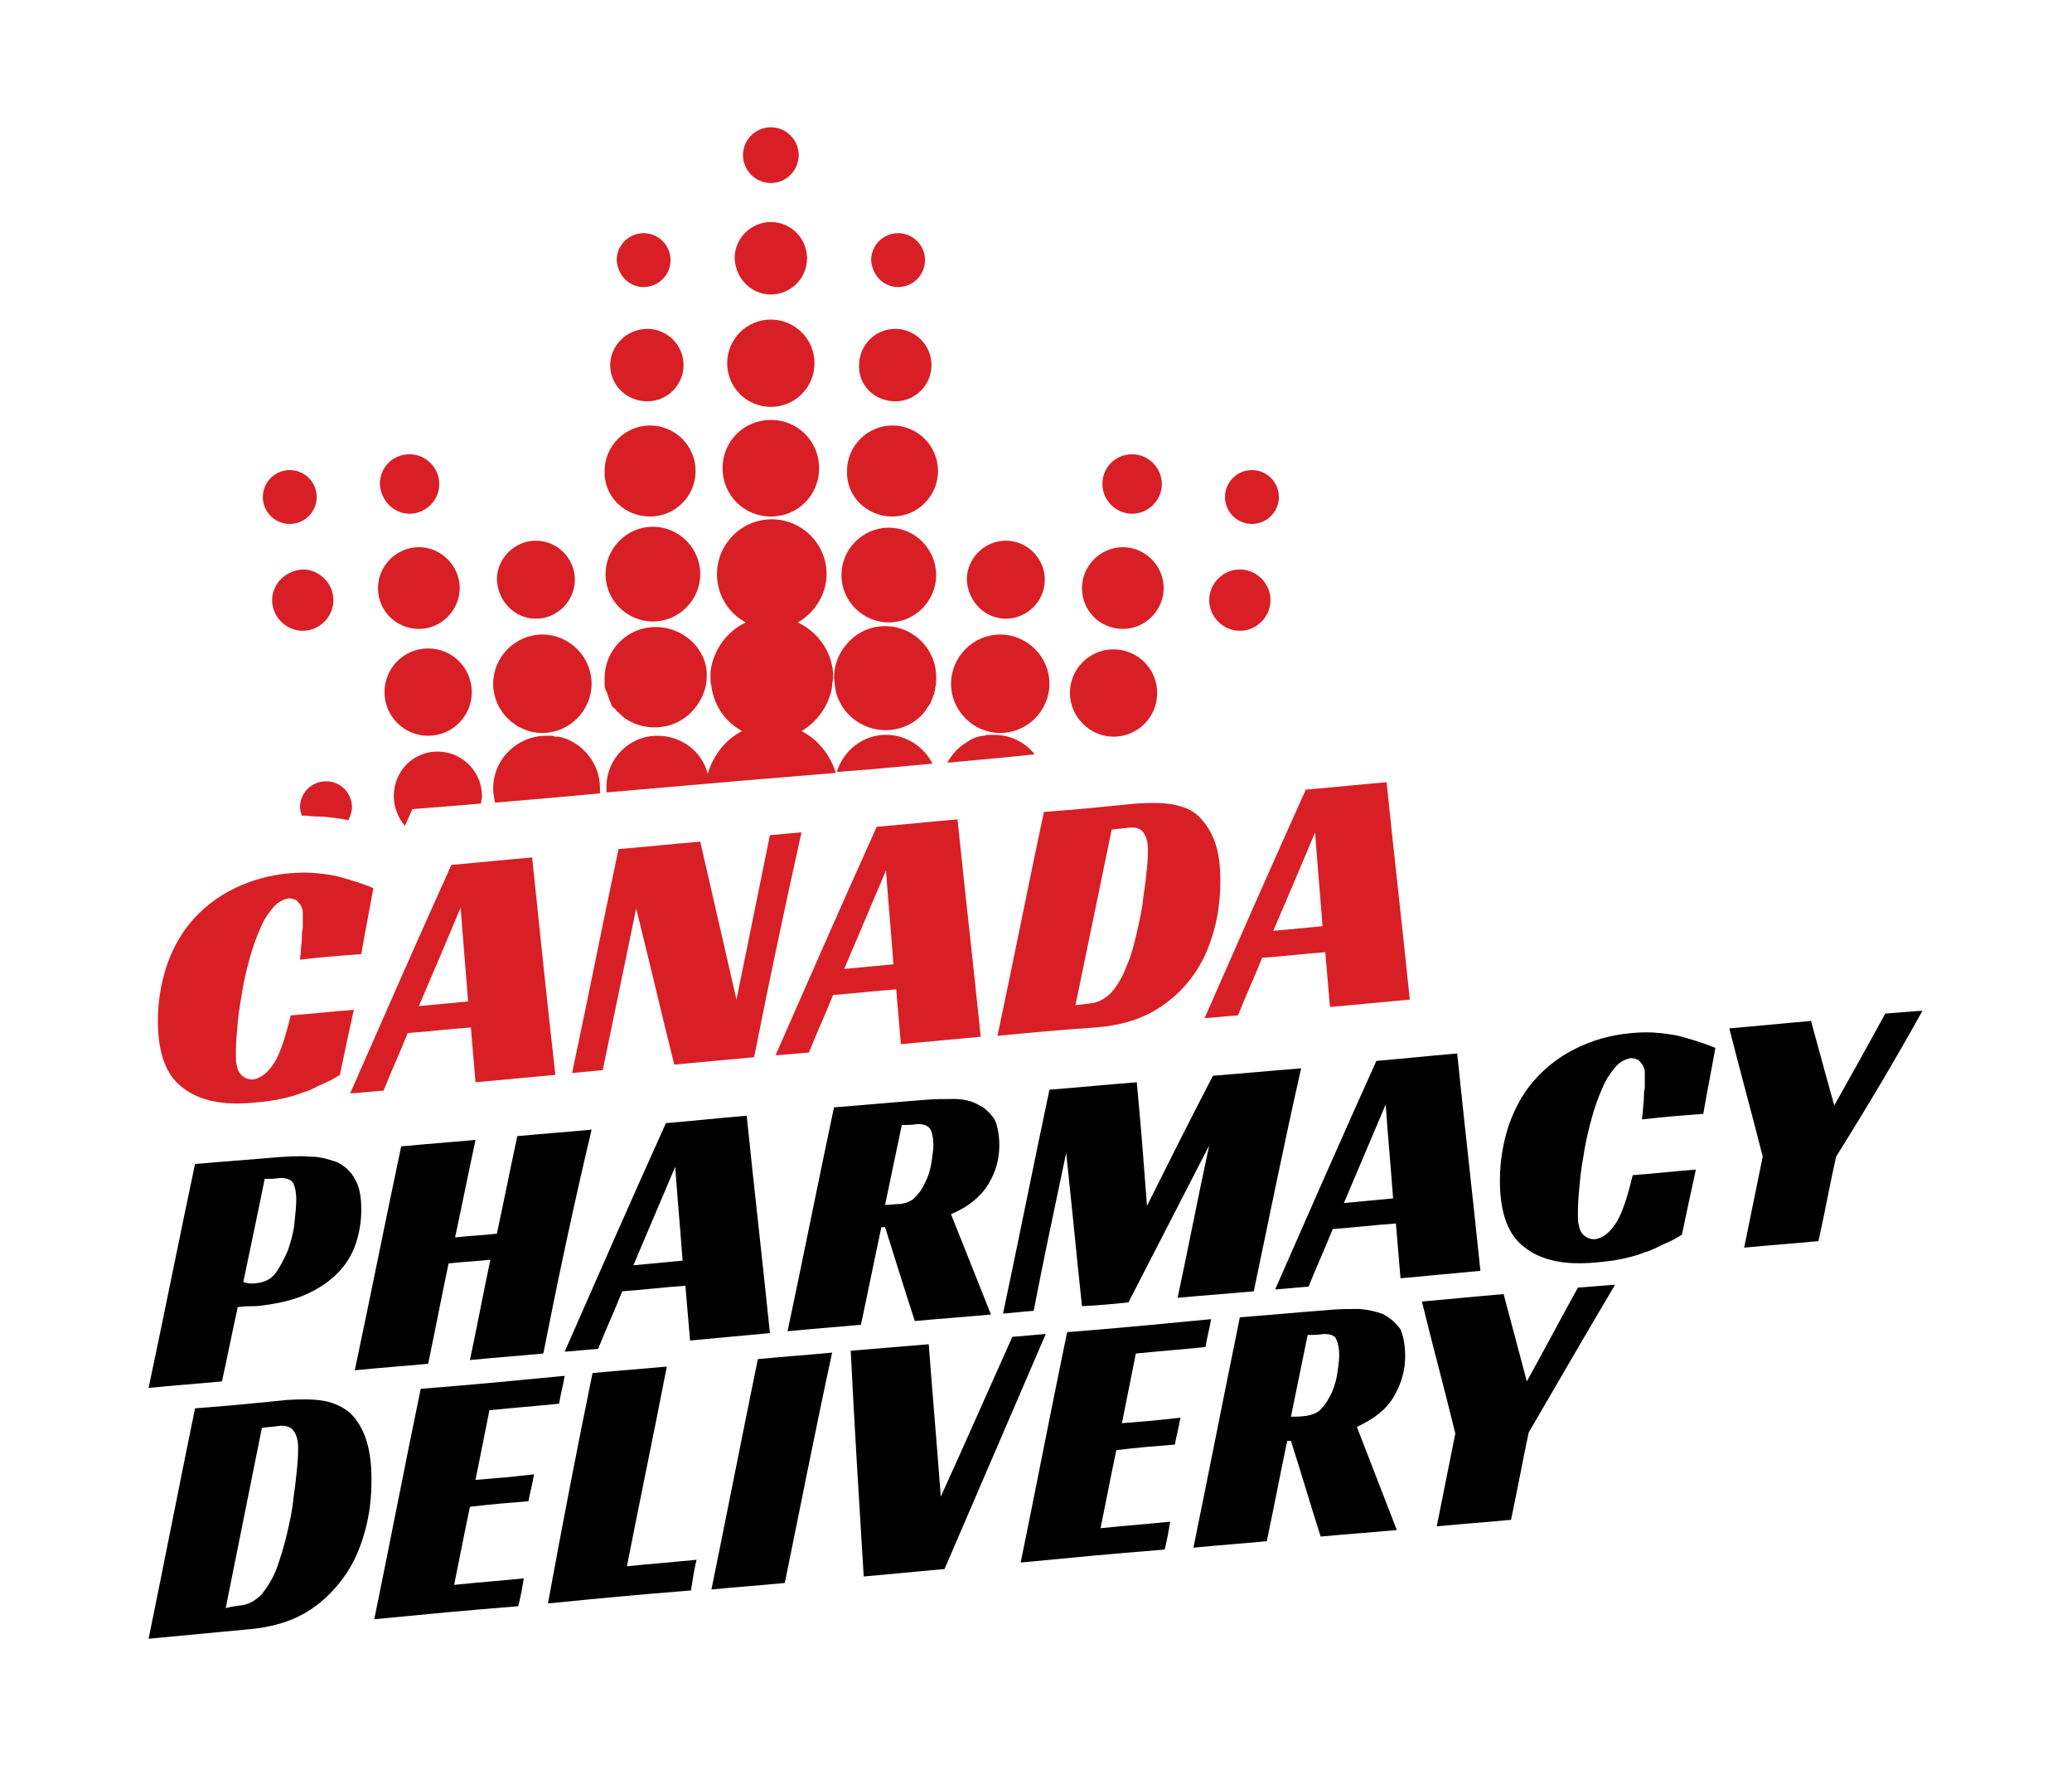 <?xml version="1.0" encoding="utf-8"?>
<!-- Generator: Adobe Illustrator 23.1.0, SVG Export Plug-In . SVG Version: 6.00 Build 0)  -->
<svg version="1.1" id="Layer_1" xmlns="http://www.w3.org/2000/svg" xmlns:xlink="http://www.w3.org/1999/xlink" x="0px" y="0px"
	 viewBox="0 0 223.1 190" style="enable-background:new 0 0 223.1 190;" xml:space="preserve">
<style type="text/css">
	.st0{fill:#D91F26;}
</style>
<g>
	<g>
		<g>
			<g>
				<path class="st0" d="M36.6,115.7c-0.6,0.4-1.2,0.7-1.9,1s-1.3,0.7-2.1,0.9c-0.7,0.3-1.5,0.5-2.4,0.7s-1.8,0.3-2.9,0.4
					c-3.3,0.3-5.8-0.2-7.6-1.6c-1.8-1.3-2.7-3.7-2.7-7.2c0-2,0.3-3.9,0.9-5.8c0.6-1.8,1.5-3.5,2.7-4.9s2.7-2.6,4.5-3.5
					s3.8-1.5,6.1-1.7c1.1-0.1,2.1-0.1,3,0c0.9,0.1,1.7,0.2,2.4,0.4c0.7,0.2,1.4,0.4,2,0.6s1.1,0.4,1.6,0.6c-0.5,2.8-0.8,4.2-1.3,7.1
					c-2.6,0.2-4,0.3-6.6,0.6c0-0.3,0.1-0.6,0.1-1s0.1-0.8,0.1-1.2c0-0.4,0-0.8,0.1-1.2c0-0.4,0-0.7,0-1c0-0.2,0-0.4,0-0.7
					c0-0.3-0.1-0.5-0.2-0.7c-0.1-0.2-0.3-0.4-0.5-0.6c-0.2-0.1-0.5-0.2-0.8-0.2c-0.6,0.1-1.2,0.4-1.7,1s-1,1.3-1.4,2.3
					c-0.4,0.9-0.8,2-1.1,3.1c-0.3,1.1-0.6,2.3-0.8,3.5c-0.2,1.2-0.4,2.3-0.5,3.5c-0.1,1.1-0.2,2.1-0.2,3c0,0.2,0,0.6,0,0.9
					c0,0.4,0.1,0.7,0.2,1.1c0.1,0.3,0.3,0.6,0.6,0.8c0.3,0.2,0.6,0.3,1,0.3c0.8-0.1,1.5-0.6,2.2-1.6s1.3-2.8,1.9-5.3
					c2.7-0.2,4.1-0.4,6.8-0.6C37.5,111.4,37.2,112.8,36.6,115.7z"/>
				<path class="st0" d="M59.8,115.7c-3.4,0.3-5.2,0.5-8.6,0.8c-0.2-2.4-0.3-3.5-0.5-5.9c-2.7,0.2-4.1,0.4-6.8,0.6
					c-1,2.5-1.6,3.7-2.6,6.2c-1.4,0.1-2.1,0.2-3.6,0.3c3.6-8.2,7.2-16.4,10.9-24.6c3.5-0.3,5.2-0.5,8.7-0.8
					C58.1,100,58.9,107.8,59.8,115.7z M45.1,108.3c2.1-0.2,3.2-0.3,5.3-0.5c-0.3-4-0.5-6-0.8-10.1C47.8,102,46.9,104.1,45.1,108.3z"
					/>
				<path class="st0" d="M81.2,113.8c-3.4,0.3-5.2,0.5-8.6,0.8c-1.4-5.6-2.7-11.2-4.1-16.8c-1.2,5.8-2.4,11.6-3.6,17.4
					c-1.3,0.1-2,0.2-3.3,0.3c1.7-8,3.3-16.1,5-24.1c3.5-0.3,5.3-0.5,8.8-0.8c1.3,5.7,2.6,11.3,3.9,17c1.2-5.9,2.4-11.8,3.6-17.7
					c1.4-0.1,2-0.2,3.4-0.3C84.5,97.7,82.8,105.7,81.2,113.8z"/>
				<path class="st0" d="M105.6,111.6c-3.4,0.3-5.2,0.5-8.6,0.8c-0.2-2.4-0.3-3.5-0.5-5.9c-2.7,0.2-4.1,0.4-6.8,0.6
					c-1,2.5-1.6,3.7-2.6,6.2c-1.4,0.1-2.1,0.2-3.6,0.3c3.6-8.2,7.2-16.4,10.9-24.6c3.5-0.3,5.2-0.5,8.7-0.8
					C103.9,96,104.8,103.8,105.6,111.6z M90.9,104.3c2.1-0.2,3.2-0.3,5.3-0.5c-0.3-4-0.5-6-0.8-10.1
					C93.6,97.9,92.7,100.1,90.9,104.3z"/>
				<path class="st0" d="M107.4,111.5c1.7-8,3.3-16.1,5-24.1c4-0.3,5.9-0.5,9.9-0.9c1.5-0.1,2.9-0.1,4,0.1s2.1,0.6,2.8,1.3
					c0.7,0.7,1.3,1.6,1.7,2.7s0.6,2.5,0.6,4.2c0,1.8-0.2,3.6-0.7,5.4s-1.2,3.4-2.3,4.9c-1.1,1.5-2.4,2.7-4.1,3.7s-3.8,1.6-6.3,1.8
					C113.7,110.9,111.6,111.1,107.4,111.5z M117.5,108c0.8-0.1,1.5-0.5,2.2-1.2c0.6-0.7,1.2-1.7,1.6-2.8c0.5-1.1,0.8-2.3,1.1-3.6
					c0.3-1.3,0.6-2.6,0.7-3.8c0.2-1.2,0.3-2.3,0.4-3.2c0.1-1,0.1-1.6,0.1-2c0-0.8-0.2-1.4-0.5-1.8s-0.8-0.6-1.6-0.5
					c-0.7,0.1-1.1,0.1-1.8,0.2c-1.3,6.3-2.6,12.6-3.9,18.9C116.5,108.1,116.8,108.1,117.5,108z"/>
				<path class="st0" d="M151.8,107.6c-3.4,0.3-5.2,0.5-8.6,0.8c-0.2-2.4-0.3-3.5-0.5-5.9c-2.7,0.2-4.1,0.4-6.8,0.6
					c-1,2.5-1.6,3.7-2.6,6.2c-1.4,0.1-2.1,0.2-3.6,0.3c3.6-8.2,7.2-16.4,10.9-24.6c3.5-0.3,5.2-0.5,8.7-0.8
					C150.1,92,151,99.8,151.8,107.6z M137.1,100.2c2.1-0.2,3.2-0.3,5.3-0.5c-0.3-4-0.5-6-0.8-10.1C139.8,93.9,138.9,96,137.1,100.2z
					"/>
			</g>
		</g>
		<g>
			<g>
				<path d="M25.6,140.7c-0.7,3.2-1,4.8-1.7,8c-3.2,0.3-4.8,0.4-7.9,0.7c1.7-8,3.3-16.1,5-24.1c3.4-0.3,5.1-0.4,8.5-0.7
					c1.4-0.1,2.7-0.2,3.8-0.1c1.2,0,2.1,0.3,3,0.6c0.8,0.4,1.5,1,1.9,1.8c0.5,0.8,0.7,1.9,0.7,3.3c0,1.3-0.2,2.5-0.6,3.7
					c-0.4,1.2-1.1,2.3-2,3.2s-2.1,1.7-3.5,2.3c-1.4,0.6-3.2,1-5.2,1.2C26.8,140.6,26.4,140.6,25.6,140.7z M27.8,138.1
					c0.7-0.1,1.4-0.4,1.9-1.1c0.5-0.7,0.9-1.5,1.3-2.4c0.3-0.9,0.6-1.9,0.7-2.9s0.2-1.8,0.2-2.6c0-0.7-0.1-1.2-0.3-1.7
					c-0.2-0.4-0.7-0.6-1.4-0.6c-0.7,0.1-1,0.1-1.7,0.1c-0.9,4.5-1.4,6.7-2.3,11.1C26.8,138.2,27.1,138.2,27.8,138.1z"/>
				<path d="M58.5,145.7c-3.2,0.3-4.8,0.4-7.9,0.7c0.9-4.3,1.3-6.5,2.2-10.8c-1.8,0.2-2.7,0.2-4.5,0.4c-0.9,4.3-1.3,6.5-2.2,10.8
					c-3.2,0.3-4.8,0.4-7.9,0.7c1.7-8,3.3-16.1,5-24.1c3.2-0.3,4.8-0.4,8-0.7c-0.9,4.2-1.3,6.3-2.2,10.5c1.8-0.2,2.7-0.2,4.5-0.4
					c0.9-4.2,1.3-6.3,2.2-10.5c3.2-0.3,4.8-0.4,8-0.7C61.8,129.6,60.1,137.6,58.5,145.7z"/>
				<path d="M82.9,143.5c-3.4,0.3-5.2,0.5-8.6,0.8c-0.2-2.4-0.3-3.5-0.5-5.9c-2.7,0.2-4.1,0.4-6.8,0.6c-1,2.5-1.6,3.7-2.6,6.2
					c-1.4,0.1-2.1,0.2-3.6,0.3c3.6-8.2,7.2-16.4,10.9-24.6c3.5-0.3,5.2-0.5,8.7-0.8C81.2,127.9,82.1,135.7,82.9,143.5z M68.2,136.2
					c2.1-0.2,3.2-0.3,5.3-0.5c-0.3-4-0.5-6-0.8-10.1C70.9,129.8,70,132,68.2,136.2z"/>
				<path d="M107.6,123.3c0,1.5-0.4,2.9-1.2,4.2c-0.8,1.3-2.1,2.4-4,3.2c1.7,4.3,2.6,6.5,4.3,10.8c-3.3,0.3-4.9,0.4-8.2,0.7
					c-1.3-4-1.9-6-3.2-10.1c-0.2,0-0.2,0-0.4,0c-0.9,4.2-1.3,6.3-2.2,10.5c-3.2,0.3-4.8,0.4-7.9,0.7c1.7-8,3.3-16.1,5-24.1
					c3.9-0.3,5.8-0.5,9.7-0.8c1.1-0.1,2.2-0.1,3.2-0.1s1.9,0.2,2.6,0.6c0.7,0.3,1.3,0.9,1.8,1.6
					C107.4,121.2,107.6,122.1,107.6,123.3z M97,129.6c0.6-0.1,1.2-0.3,1.6-0.8c0.5-0.5,0.8-1,1.1-1.7c0.3-0.6,0.5-1.3,0.6-2
					s0.2-1.3,0.2-1.9s-0.1-1.2-0.3-1.6c-0.2-0.4-0.7-0.6-1.4-0.6c-0.7,0.1-1,0.1-1.7,0.1c-0.7,3.4-1.1,5.2-1.8,8.6
					C96,129.7,96.3,129.6,97,129.6z"/>
				<path d="M135,139c-3.3,0.3-4.9,0.4-8.2,0.7c1.4-6.6,2-9.9,3.4-16.4c-2.9,5.6-5.8,11.3-8.7,16.9c-2,0.2-3,0.3-5,0.4
					c-0.7-6.6-1-9.9-1.7-16.5c-1.2,5.7-2.4,11.3-3.5,17c-1.3,0.1-2,0.2-3.3,0.3c1.7-8,3.3-16.1,5-24.1c3.8-0.3,5.6-0.5,9.4-0.8
					c0.5,5.3,0.7,8,1.1,13.3c2.8-5.6,4.2-8.4,7.1-14c3.8-0.3,5.7-0.5,9.5-0.8C138.3,122.9,136.7,130.9,135,139z"/>
				<path d="M159.4,136.8c-3.4,0.3-5.2,0.5-8.6,0.8c-0.2-2.4-0.3-3.5-0.5-5.9c-2.7,0.2-4.1,0.4-6.8,0.6c-1,2.5-1.6,3.7-2.6,6.2
					c-1.4,0.1-2.1,0.2-3.6,0.3c3.6-8.2,7.2-16.4,10.9-24.6c3.5-0.3,5.2-0.5,8.7-0.8C157.7,121.2,158.6,129,159.4,136.8z
					 M144.7,129.5c2.1-0.2,3.2-0.3,5.3-0.5c-0.3-4-0.5-6-0.8-10.1C147.4,123.1,146.5,125.3,144.7,129.5z"/>
				<path d="M181.1,132.9c-0.6,0.4-1.2,0.7-1.9,1s-1.3,0.7-2.1,0.9c-0.7,0.3-1.5,0.5-2.4,0.7s-1.8,0.3-2.9,0.4
					c-3.3,0.3-5.8-0.2-7.6-1.6c-1.8-1.3-2.7-3.7-2.7-7.2c0-2,0.3-3.9,0.9-5.8c0.6-1.8,1.5-3.5,2.7-4.9s2.7-2.6,4.5-3.5
					s3.8-1.5,6.1-1.7c1.1-0.1,2.1-0.1,3,0s1.7,0.2,2.4,0.4c0.7,0.2,1.4,0.4,2,0.6s1.1,0.4,1.6,0.6c-0.5,2.8-0.8,4.2-1.3,7.1
					c-2.6,0.2-4,0.3-6.6,0.6c0-0.3,0.1-0.6,0.1-1s0.1-0.8,0.1-1.2c0-0.4,0-0.8,0.1-1.2c0-0.4,0-0.7,0-1c0-0.2,0-0.4,0-0.7
					c0-0.3-0.1-0.5-0.2-0.7c-0.1-0.2-0.3-0.4-0.5-0.6c-0.2-0.1-0.5-0.2-0.8-0.2c-0.6,0.1-1.2,0.4-1.7,1s-1,1.3-1.4,2.3
					c-0.4,0.9-0.8,2-1.1,3.1s-0.6,2.3-0.8,3.5s-0.4,2.3-0.5,3.5c-0.1,1.1-0.2,2.1-0.2,3c0,0.2,0,0.6,0,0.9c0,0.4,0.1,0.7,0.2,1.1
					c0.1,0.3,0.3,0.6,0.6,0.8s0.6,0.3,1,0.3c0.8-0.1,1.5-0.6,2.2-1.6s1.3-2.8,1.9-5.3c2.7-0.2,4.1-0.4,6.8-0.6
					C182,128.6,181.7,130.1,181.1,132.9z"/>
				<path d="M197.7,124.5c-0.8,3.6-1.1,5.5-1.9,9.1c-3.2,0.3-4.8,0.4-8,0.7c0.8-3.9,1.2-5.9,2-9.8c-1.4-5.5-2.2-8.3-3.6-13.8
					c3.5-0.3,5.3-0.5,8.8-0.8c1,3.7,1.5,5.5,2.5,9.1c2.2-3.9,3.3-5.9,5.5-9.9c1.6-0.1,2.4-0.2,4-0.3
					C204,114.2,200.9,119.4,197.7,124.5z"/>
			</g>
		</g>
		<g>
			<g>
				<path d="M16,176.4c1.7-8.3,3.3-16.5,5-24.8c4-0.3,5.9-0.5,9.9-0.9c1.5-0.1,2.9-0.1,4,0.1c1.1,0.2,2.1,0.7,2.8,1.3
					c0.7,0.7,1.3,1.6,1.7,2.8s0.6,2.6,0.6,4.4c0,1.9-0.2,3.7-0.7,5.5s-1.2,3.5-2.3,5s-2.4,2.8-4.1,3.8c-1.7,1-3.8,1.6-6.3,1.8
					C22.3,175.8,20.2,176,16,176.4z M26,172.8c0.8-0.1,1.5-0.5,2.2-1.2c0.6-0.8,1.2-1.7,1.6-2.8s0.8-2.4,1.1-3.7
					c0.3-1.3,0.6-2.6,0.7-3.9c0.2-1.2,0.3-2.4,0.4-3.3c0.1-1,0.1-1.7,0.1-2.1c0-0.8-0.2-1.4-0.5-1.8c-0.3-0.4-0.8-0.6-1.6-0.5
					c-0.7,0.1-1.1,0.1-1.8,0.2c-1.3,6.5-2.6,12.9-3.9,19.4C25.1,172.9,25.4,172.9,26,172.8z"/>
				<path d="M45.3,149.5c6.2-0.5,9.3-0.8,15.5-1.4c-0.2,1.2-0.4,1.8-0.6,3c-3,0.3-4.5,0.4-7.5,0.7c-0.6,3-0.9,4.5-1.5,7.5
					c2.5-0.2,3.8-0.3,6.3-0.6c-0.2,1.2-0.4,1.8-0.6,2.9c-2.5,0.2-3.8,0.3-6.3,0.6c-0.7,3.3-1,5-1.7,8.4c3-0.3,4.5-0.4,7.5-0.7
					c-0.2,1.2-0.3,1.8-0.6,3c-6.2,0.5-9.3,0.8-15.5,1.4C42,166,43.6,157.7,45.3,149.5z"/>
				<path d="M63.8,147.8c3.2-0.3,4.8-0.4,8-0.7c-1.4,7.2-2.9,14.4-4.3,21.5c3-0.3,4.5-0.4,7.5-0.7c-0.3,1.3-0.4,2-0.6,3.3
					c-6.2,0.5-9.3,0.8-15.4,1.4C60.5,164.4,62.1,156.1,63.8,147.8z"/>
				<path d="M84.5,170.4c-3.2,0.3-4.8,0.4-7.9,0.7c1.7-8.3,3.3-16.5,5-24.8c3.2-0.3,4.8-0.4,8-0.7C87.8,153.9,86.2,162.1,84.5,170.4
					z"/>
				<path d="M91.6,145.4c3.4-0.3,5-0.4,8.4-0.7c0.5,6.6,0.8,9.8,1.3,16.4c2.6-5.7,5.1-11.4,7.7-17.2c1.5-0.1,2.2-0.2,3.6-0.3
					c-3.6,8.4-7.3,16.9-10.9,25.3c-3.5,0.3-5.2,0.5-8.7,0.8C92.5,161.6,92,153.5,91.6,145.4z"/>
				<path d="M114.9,143.4c6.2-0.5,9.3-0.8,15.5-1.4c-0.2,1.2-0.4,1.8-0.6,3c-3,0.3-4.5,0.4-7.5,0.7c-0.6,3-0.9,4.5-1.5,7.5
					c2.5-0.2,3.8-0.3,6.3-0.6c-0.2,1.2-0.4,1.8-0.6,2.9c-2.5,0.2-3.8,0.3-6.3,0.6c-0.7,3.3-1,5-1.7,8.4c3-0.3,4.5-0.4,7.5-0.7
					c-0.2,1.2-0.3,1.8-0.6,3c-6.2,0.5-9.3,0.8-15.5,1.4C111.6,159.9,113.2,151.6,114.9,143.4z"/>
				<path d="M151.3,146c0,1.5-0.4,2.9-1.2,4.3c-0.8,1.4-2.1,2.4-4,3.3c1.7,4.4,2.6,6.7,4.3,11.1c-3.3,0.3-4.9,0.4-8.2,0.7
					c-1.3-4.1-1.9-6.2-3.2-10.3c-0.2,0-0.2,0-0.4,0c-0.9,4.3-1.3,6.5-2.2,10.8c-3.2,0.3-4.8,0.4-7.9,0.7c1.7-8.3,3.3-16.5,5-24.8
					c3.9-0.3,5.8-0.5,9.7-0.8c1.1-0.1,2.2-0.1,3.2-0.1c1,0.1,1.9,0.3,2.6,0.6c0.7,0.4,1.3,0.9,1.8,1.6
					C151.1,143.8,151.3,144.8,151.3,146z M140.7,152.4c0.6-0.1,1.2-0.3,1.6-0.8c0.5-0.5,0.8-1.1,1.1-1.7c0.3-0.7,0.5-1.4,0.6-2.1
					c0.1-0.7,0.2-1.4,0.2-1.9c0-0.7-0.1-1.2-0.3-1.7s-0.7-0.6-1.4-0.6c-0.7,0.1-1,0.1-1.7,0.1c-0.7,3.5-1.1,5.3-1.8,8.8
					C139.7,152.5,140,152.5,140.7,152.4z"/>
				<path d="M164.6,154.2c-0.8,3.8-1.1,5.6-1.9,9.4c-3.2,0.3-4.8,0.4-8,0.7c0.8-4,1.2-6,2-10c-1.4-5.7-2.2-8.5-3.6-14.2
					c3.5-0.3,5.3-0.5,8.8-0.8c1,3.8,1.5,5.6,2.5,9.4c2.2-4,3.3-6.1,5.5-10.1c1.6-0.1,2.4-0.2,4-0.3
					C170.8,143.5,167.7,148.9,164.6,154.2z"/>
			</g>
		</g>
	</g>
	<g>
		<path class="st0" d="M90.1,74.8c0.7,2.2,2.8,3.8,5.3,3.8c1.3,0,2.6-0.5,3.5-1.3l0,0c0.4-0.3,0.7-0.7,1-1.2l0,0
			c0.1-0.1,0.2-0.3,0.3-0.4c0,0,0,0,0-0.1c0.1-0.1,0.1-0.3,0.2-0.4v-0.1c0.1-0.1,0.1-0.3,0.2-0.4v-0.1c0-0.1,0.1-0.3,0.1-0.5
			c0,0,0,0,0-0.1c0.1-0.3,0.1-0.7,0.1-1.1c0-3.1-2.5-5.5-5.5-5.5l0,0l0,0c-1.6,0-3.1,0.7-4.1,1.9c-0.9,1-1.4,2.3-1.4,3.7
			C89.9,73.7,89.9,74.2,90.1,74.8L90.1,74.8z"/>
		<path class="st0" d="M70.6,67.5L70.6,67.5L70.6,67.5c-3.1,0-5.5,2.5-5.5,5.5l0,0l0,0l0,0c0,0.2,0,0.4,0,0.6c0,0.1,0,0.1,0,0.2
			s0,0.2,0.1,0.4c0,0.1,0,0.2,0.1,0.2c0,0.1,0.1,0.2,0.1,0.3c0,0.1,0.1,0.2,0.1,0.3c0,0.1,0.1,0.2,0.1,0.3c0,0.1,0.1,0.2,0.1,0.2
			c0,0.1,0.1,0.2,0.1,0.3c0,0.1,0.1,0.2,0.1,0.2c0.1,0.1,0.1,0.2,0.2,0.2c0.1,0.1,0.1,0.1,0.2,0.2s0.1,0.2,0.2,0.2
			c0.1,0.1,0.2,0.2,0.3,0.3C66.9,77,67,77,67,77.1l0,0l0,0c1,0.8,2.2,1.2,3.5,1.2c2.5,0,4.5-1.6,5.3-3.8l0,0
			c0.2-0.5,0.3-1.1,0.3-1.7C76.2,70,73.7,67.5,70.6,67.5z"/>
		<path class="st0" d="M108.5,81.5l2.9-0.3c-1-1.3-2.6-2.1-4.4-2.1l0,0l0,0h-0.1c-0.2,0-0.4,0-0.5,0s-0.2,0-0.4,0.1
			c-0.1,0-0.1,0-0.2,0c-0.6,0.1-1.2,0.3-1.7,0.7l0,0c-0.9,0.5-1.6,1.3-2.1,2.2L108.5,81.5L108.5,81.5z"/>
		<path class="st0" d="M93.9,82.8l6.5-0.6c-0.9-1.8-2.8-3.1-5-3.1c-2.5,0-4.6,1.7-5.3,4L93.9,82.8L93.9,82.8z"/>
		<path class="st0" d="M90,83.2c-0.6-1.9-1.9-3.6-3.7-4.5c1.7-1,3-2.8,3.3-4.8v-0.1c0-0.3,0.1-0.6,0.1-0.8l0,0l0,0
			c0-0.2,0-0.4,0-0.6l0,0C89.5,70,88,68,85.9,67c1.8-1,3.1-3,3.1-5.2c0-3.3-2.7-5.9-5.9-5.9c-3.3,0-5.9,2.7-5.9,5.9
			c0,2.2,1.2,4.2,3.1,5.2c-2.1,1-3.5,3-3.8,5.3c0,0,0,0,0,0.1c0,0.2,0,0.4,0,0.6l0,0l0,0c0,0.3,0,0.6,0.1,0.8c0,0,0,0,0,0.1
			c0.3,2.1,1.5,3.8,3.3,4.8c-1.8,0.9-3.1,2.6-3.7,4.6c-0.6-2.4-2.8-4.1-5.4-4.1c-3.1,0-5.5,2.5-5.5,5.5c0,0.2,0,0.4,0,0.6l15-1.3
			L90,83.2z"/>
		<path class="st0" d="M61.4,85.7l3.2-0.3c0-0.2,0-0.4,0-0.6c0-2-1.1-3.8-2.7-4.8l0,0c-0.5-0.3-1.1-0.6-1.8-0.7c-0.1,0-0.1,0-0.2,0
			c-0.1,0-0.2,0-0.4-0.1c-0.2,0-0.4,0-0.6,0h-0.1l0,0l0,0c-3.1,0-5.7,2.5-5.7,5.7l0,0l0,0c0,0.5,0.1,1,0.2,1.5L61.4,85.7L61.4,85.7z
			"/>
		<path class="st0" d="M83,55.6c2.9,0,5.2-2.3,5.2-5.2s-2.3-5.2-5.2-5.2c-2.9,0-5.2,2.3-5.2,5.2S80.1,55.6,83,55.6z"/>
		<path class="st0" d="M51.8,86.5c0-0.3,0.1-0.5,0.1-0.8c0-2.6-2.1-4.8-4.8-4.8c-2.6,0-4.7,2.1-4.7,4.8c0,1.2,0.5,2.4,1.2,3.2
			l0.8-1.8L51.8,86.5z"/>
		<path class="st0" d="M95.7,67c2.8,0,5.1-2.3,5.1-5.1c0-2.8-2.3-5.1-5.1-5.1c-2.8,0-5.1,2.3-5.1,5.1C90.6,64.7,92.9,67,95.7,67z"/>
		<path class="st0" d="M107.7,78.9c2.9,0,5.3-2.4,5.3-5.3s-2.4-5.3-5.3-5.3s-5.3,2.4-5.3,5.3C102.4,76.5,104.8,78.9,107.7,78.9z"/>
		<path class="st0" d="M70.3,56.7c-2.8,0-5.1,2.3-5.1,5.1s2.3,5.1,5.1,5.1c2.8,0,5.1-2.3,5.1-5.1C75.4,59,73.1,56.7,70.3,56.7z"/>
		<path class="st0" d="M58.4,78.9c2.9,0,5.3-2.4,5.3-5.3s-2.4-5.3-5.3-5.3c-2.9,0-5.3,2.4-5.3,5.3C53.1,76.5,55.5,78.9,58.4,78.9z"
			/>
		<path class="st0" d="M70,55.6c2.7,0,4.9-2.2,4.9-4.9s-2.2-4.9-4.9-4.9c-2.7,0-4.9,2.2-4.9,4.9C65,53.4,67.2,55.6,70,55.6z"/>
		<path class="st0" d="M96.1,55.6c2.7,0,4.9-2.2,4.9-4.9s-2.2-4.9-4.9-4.9c-2.7,0-4.9,2.2-4.9,4.9C91.1,53.4,93.3,55.6,96.1,55.6z"
			/>
		<path class="st0" d="M83,43.8c2.6,0,4.7-2.1,4.7-4.7c0-2.6-2.1-4.7-4.7-4.7s-4.7,2.1-4.7,4.7S80.4,43.8,83,43.8z"/>
		<path class="st0" d="M29.3,64.6c0,1.8,1.5,3.3,3.3,3.3s3.3-1.5,3.3-3.3c0-1.8-1.5-3.3-3.3-3.3C30.8,61.4,29.3,62.8,29.3,64.6z"/>
		<path class="st0" d="M44.1,55.3c1.7,0,3.2-1.4,3.2-3.2c0-1.7-1.4-3.2-3.2-3.2s-3.2,1.4-3.2,3.2C41,53.9,42.4,55.3,44.1,55.3z"/>
		<path class="st0" d="M31.2,56.4c1.6,0,2.9-1.3,2.9-2.9c0-1.6-1.3-2.9-2.9-2.9s-2.9,1.3-2.9,2.9C28.3,55.1,29.6,56.4,31.2,56.4z"/>
		<path class="st0" d="M96.4,43.2c2.2,0,3.9-1.8,3.9-3.9c0-2.2-1.8-3.9-3.9-3.9c-2.2,0-3.9,1.8-3.9,3.9
			C92.4,41.5,94.2,43.2,96.4,43.2z"/>
		<path class="st0" d="M69.7,43.2c2.2,0,3.9-1.8,3.9-3.9c0-2.2-1.8-3.9-3.9-3.9c-2.2,0-4,1.8-4,3.9C65.7,41.5,67.5,43.2,69.7,43.2z"
			/>
		<path class="st0" d="M83,19.7c1.7,0,3-1.4,3-3c0-1.7-1.4-3-3-3c-1.7,0-3,1.4-3,3C80,18.3,81.3,19.7,83,19.7z"/>
		<path class="st0" d="M96.7,30.9c1.6,0,2.9-1.3,2.9-2.9s-1.3-2.9-2.9-2.9s-2.9,1.3-2.9,2.9C93.9,29.6,95.1,30.9,96.7,30.9z"/>
		<path class="st0" d="M69.3,30.9c1.6,0,2.9-1.3,2.9-2.9s-1.3-2.9-2.9-2.9s-2.9,1.3-2.9,2.9C66.5,29.6,67.7,30.9,69.3,30.9z"/>
		<path class="st0" d="M134.8,56.4c1.6,0,2.9-1.3,2.9-2.9c0-1.6-1.3-2.9-2.9-2.9c-1.6,0-2.9,1.3-2.9,2.9
			C131.9,55.1,133.2,56.4,134.8,56.4z"/>
		<path class="st0" d="M133.5,67.9c1.8,0,3.3-1.5,3.3-3.3c0-1.8-1.5-3.3-3.3-3.3s-3.3,1.5-3.3,3.3C130.2,66.4,131.7,67.9,133.5,67.9
			z"/>
		<path class="st0" d="M120.9,67.7c2.4,0,4.4-2,4.4-4.4s-2-4.4-4.4-4.4s-4.4,2-4.4,4.4C116.5,65.8,118.5,67.7,120.9,67.7z"/>
		<path class="st0" d="M121.9,55.3c1.7,0,3.2-1.4,3.2-3.2c0-1.7-1.4-3.2-3.2-3.2c-1.8,0-3.2,1.4-3.2,3.2
			C118.7,53.9,120.2,55.3,121.9,55.3z"/>
		<path class="st0" d="M45.1,67.7c2.4,0,4.4-2,4.4-4.4s-2-4.4-4.4-4.4s-4.4,2-4.4,4.4C40.7,65.8,42.7,67.7,45.1,67.7z"/>
		<path class="st0" d="M57.7,66.6c2.3,0,4.2-1.9,4.2-4.2s-1.9-4.2-4.2-4.2s-4.2,1.9-4.2,4.2C53.6,64.7,55.4,66.6,57.7,66.6z"/>
		<path class="st0" d="M34.7,87.9c1,0.1,2,0.2,2.8,0.4c0.2-0.4,0.4-0.9,0.4-1.4c0-1.5-1.2-2.8-2.8-2.8c-1.5,0-2.8,1.2-2.8,2.8
			c0,0.3,0.1,0.6,0.2,0.9c0.2,0,0.3,0,0.5,0C33.6,87.9,34.2,87.9,34.7,87.9z"/>
		<path class="st0" d="M83,31.7c2.1,0,3.9-1.7,3.9-3.9c0-2.1-1.7-3.9-3.9-3.9c-2.1,0-3.9,1.7-3.9,3.9C79.2,30,80.9,31.7,83,31.7z"/>
		<path class="st0" d="M119.9,79.3c2.6,0,4.7-2.1,4.7-4.7s-2.1-4.7-4.7-4.7s-4.7,2.1-4.7,4.7C115.2,77.1,117.3,79.3,119.9,79.3z"/>
		<path class="st0" d="M108.3,66.6c2.3,0,4.2-1.9,4.2-4.2s-1.9-4.2-4.2-4.2c-2.3,0-4.2,1.9-4.2,4.2C104.2,64.7,106,66.6,108.3,66.6z
			"/>
		<path class="st0" d="M46.1,69.8c-2.6,0-4.7,2.1-4.7,4.7s2.1,4.7,4.7,4.7c2.6,0,4.7-2.1,4.7-4.7S48.7,69.8,46.1,69.8z"/>
		<path class="st0" d="M90.1,83.2L90.1,83.2C90,83.2,90.1,83.3,90.1,83.2L90.1,83.2z"/>
	</g>
</g>
</svg>
